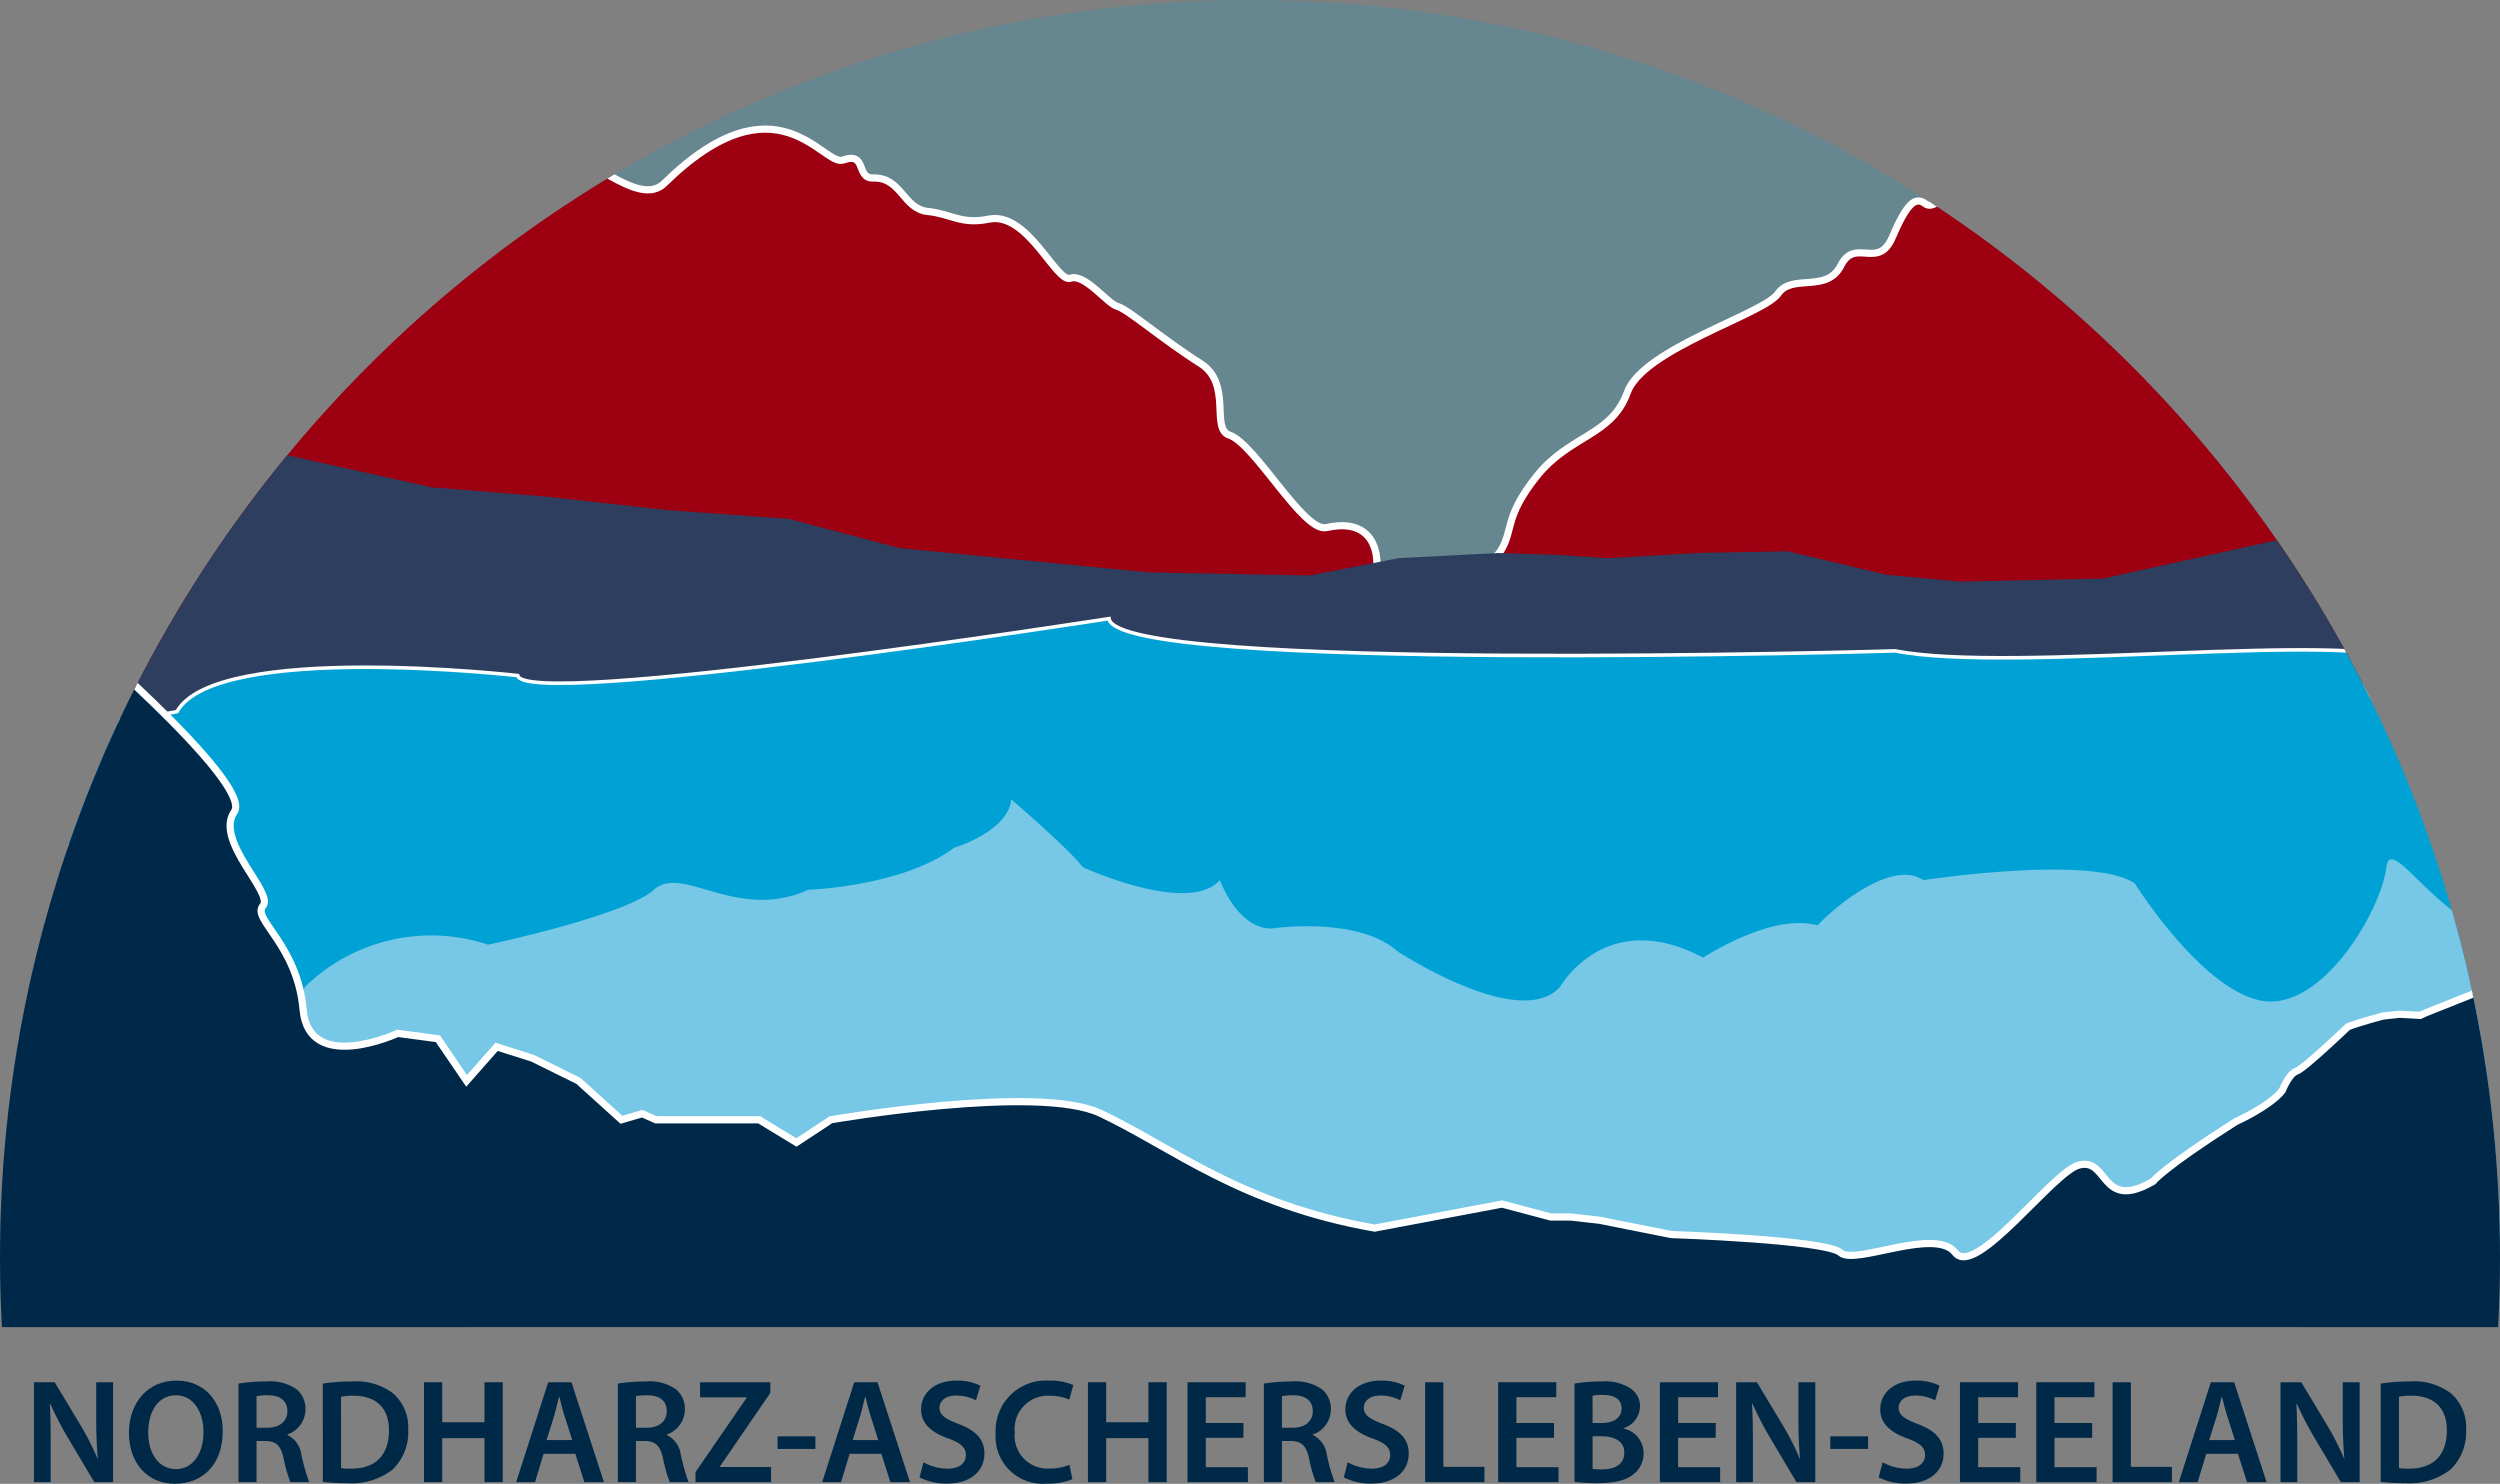 <svg xmlns="http://www.w3.org/2000/svg" xmlns:xlink="http://www.w3.org/1999/xlink" width="260" height="154.313" viewBox="0 0 260 154.313">
  <rect x="0" y="0" width="260" height="154.313" fill="#808080" stroke="none"/>
  <defs>
    <clipPath id="clip-path">
      <path id="Pfad_809" data-name="Pfad 809" d="M260,130.733C260,58.531,201.8,0,130,0S0,58.531,0,130.733q0,3.668.2,7.286H259.8Q260,134.4,260,130.733Z" transform="translate(0 0)" fill="none"/>
    </clipPath>
  </defs>
  <g id="Logo" transform="translate(130 77.156)">
    <g id="Gruppe_145" data-name="Gruppe 145" transform="translate(-130 -77.156)">
      <path id="Pfad_772" data-name="Pfad 772" d="M7.174,264.415" transform="translate(-3.607 -132.95)" fill="none" stroke="#ad001c" stroke-width="1"/>
      <g id="Gruppe_142" data-name="Gruppe 142" transform="translate(3.53 143.583)">
        <path id="Pfad_773" data-name="Pfad 773" d="M7.1,299.52V289.13H9.257l2.683,4.455a28.574,28.574,0,0,1,1.772,3.484h.031c-.123-1.388-.17-2.729-.17-4.316V289.13h1.758v10.39H13.373l-2.713-4.563a36.176,36.176,0,0,1-1.865-3.592l-.046.015c.077,1.341.092,2.713.092,4.424v3.715Z" transform="translate(-7.099 -288.96)" fill="#002948"/>
        <path id="Pfad_774" data-name="Pfad 774" d="M36.728,294.045c0,3.484-2.112,5.473-4.979,5.473-2.929,0-4.779-2.235-4.779-5.288,0-3.191,2-5.442,4.933-5.442C34.94,288.788,36.728,291.085,36.728,294.045Zm-7.755.154c0,2.112,1.064,3.793,2.883,3.793s2.867-1.7,2.867-3.87c0-1.958-.971-3.808-2.867-3.808S28.974,292.056,28.974,294.2Z" transform="translate(-17.09 -288.788)" fill="#002948"/>
        <path id="Pfad_775" data-name="Pfad 775" d="M49.879,289.19a18,18,0,0,1,2.867-.216,4.815,4.815,0,0,1,3.206.832,2.632,2.632,0,0,1,.894,2.082,2.771,2.771,0,0,1-1.881,2.6v.046a2.643,2.643,0,0,1,1.449,2,20.748,20.748,0,0,0,.817,2.9H55.274a14.772,14.772,0,0,1-.694-2.451c-.293-1.356-.786-1.788-1.865-1.819h-.956v4.27h-1.88Zm1.88,4.594h1.126c1.279,0,2.081-.678,2.081-1.711,0-1.141-.8-1.665-2.035-1.665a5.455,5.455,0,0,0-1.172.093Z" transform="translate(-28.609 -288.882)" fill="#002948"/>
        <path id="Pfad_776" data-name="Pfad 776" d="M67.518,289.19a19.2,19.2,0,0,1,3.021-.216,6.326,6.326,0,0,1,4.239,1.2A4.647,4.647,0,0,1,76.4,294a5.379,5.379,0,0,1-1.619,4.131,6.936,6.936,0,0,1-4.7,1.419,20.821,20.821,0,0,1-2.559-.138Zm1.9,8.8a6.985,6.985,0,0,0,1.048.047c2.467.015,3.931-1.341,3.931-3.978.015-2.3-1.311-3.607-3.684-3.607a6.079,6.079,0,0,0-1.3.108Z" transform="translate(-37.478 -288.882)" fill="#002948"/>
        <path id="Pfad_777" data-name="Pfad 777" d="M90.586,289.13v4.162H94.98V289.13h1.9v10.39h-1.9v-4.579H90.586v4.579h-1.9V289.13Z" transform="translate(-48.124 -288.96)" fill="#002948"/>
        <path id="Pfad_778" data-name="Pfad 778" d="M110.824,296.575l-.894,2.944h-1.958l3.33-10.39h2.42l3.376,10.39h-2.035l-.94-2.944Zm2.975-1.434-.817-2.559c-.2-.632-.37-1.341-.524-1.943h-.031c-.154.6-.309,1.326-.494,1.943l-.8,2.559Z" transform="translate(-57.819 -288.96)" fill="#002948"/>
        <path id="Pfad_779" data-name="Pfad 779" d="M129.237,289.19a18.015,18.015,0,0,1,2.868-.216,4.815,4.815,0,0,1,3.206.832,2.631,2.631,0,0,1,.894,2.082,2.771,2.771,0,0,1-1.88,2.6v.046a2.644,2.644,0,0,1,1.449,2,20.749,20.749,0,0,0,.817,2.9h-1.957a14.6,14.6,0,0,1-.694-2.451c-.293-1.356-.786-1.788-1.865-1.819h-.955v4.27h-1.881Zm1.881,4.594h1.125c1.279,0,2.081-.678,2.081-1.711,0-1.141-.8-1.665-2.035-1.665a5.445,5.445,0,0,0-1.171.093Z" transform="translate(-68.511 -288.882)" fill="#002948"/>
        <path id="Pfad_780" data-name="Pfad 780" d="M145.481,298.472l5.318-7.724V290.7h-4.841V289.13h7.307v1.11l-5.241,7.646v.061h5.318v1.573h-7.862Z" transform="translate(-76.679 -288.96)" fill="#002948"/>
        <path id="Pfad_781" data-name="Pfad 781" d="M166.586,300.446v1.311h-3.931v-1.311Z" transform="translate(-85.314 -294.65)" fill="#002948"/>
        <path id="Pfad_782" data-name="Pfad 782" d="M174.838,296.575l-.894,2.944h-1.958l3.33-10.39h2.42l3.376,10.39h-2.035l-.941-2.944Zm2.975-1.434L177,292.583c-.2-.632-.37-1.341-.524-1.943h-.031c-.154.6-.308,1.326-.493,1.943l-.8,2.559Z" transform="translate(-90.006 -288.96)" fill="#002948"/>
        <path id="Pfad_783" data-name="Pfad 783" d="M192.738,297.282a5.246,5.246,0,0,0,2.513.663c1.218,0,1.9-.571,1.9-1.419,0-.786-.524-1.249-1.85-1.726-1.711-.617-2.806-1.526-2.806-3.022,0-1.7,1.419-2.991,3.669-2.991a5.486,5.486,0,0,1,2.5.524l-.462,1.526a4.393,4.393,0,0,0-2.066-.493c-1.2,0-1.726.647-1.726,1.248,0,.8.6,1.172,1.989,1.711,1.8.678,2.682,1.587,2.682,3.083,0,1.665-1.264,3.114-3.946,3.114a6.174,6.174,0,0,1-2.806-.647Z" transform="translate(-100.231 -288.788)" fill="#002948"/>
        <path id="Pfad_784" data-name="Pfad 784" d="M216.241,299.04a6.567,6.567,0,0,1-2.682.462,4.9,4.9,0,0,1-5.3-5.226,5.226,5.226,0,0,1,5.55-5.488,5.969,5.969,0,0,1,2.528.462l-.416,1.511a5.048,5.048,0,0,0-2.035-.4,3.46,3.46,0,0,0-3.638,3.823,3.41,3.41,0,0,0,3.623,3.746,5.311,5.311,0,0,0,2.066-.385Z" transform="translate(-108.242 -288.788)" fill="#002948"/>
        <path id="Pfad_785" data-name="Pfad 785" d="M229.465,289.13v4.162h4.394V289.13h1.9v10.39h-1.9v-4.579h-4.394v4.579h-1.9V289.13Z" transform="translate(-117.953 -288.96)" fill="#002948"/>
        <path id="Pfad_786" data-name="Pfad 786" d="M254.212,294.911H250.3v3.052h4.379v1.557H248.4V289.13h6.043v1.556H250.3v2.683h3.916Z" transform="translate(-128.427 -288.96)" fill="#002948"/>
        <path id="Pfad_787" data-name="Pfad 787" d="M264.365,289.19a18.015,18.015,0,0,1,2.868-.216,4.815,4.815,0,0,1,3.206.832,2.631,2.631,0,0,1,.894,2.082,2.771,2.771,0,0,1-1.88,2.6v.046a2.644,2.644,0,0,1,1.449,2,20.842,20.842,0,0,0,.817,2.9h-1.957a14.6,14.6,0,0,1-.694-2.451c-.293-1.356-.786-1.788-1.865-1.819h-.956v4.27h-1.881Zm1.881,4.594h1.125c1.28,0,2.082-.678,2.082-1.711,0-1.141-.8-1.665-2.035-1.665a5.459,5.459,0,0,0-1.172.093Z" transform="translate(-136.454 -288.882)" fill="#002948"/>
        <path id="Pfad_788" data-name="Pfad 788" d="M281.49,297.282a5.246,5.246,0,0,0,2.513.663c1.218,0,1.9-.571,1.9-1.419,0-.786-.524-1.249-1.85-1.726-1.711-.617-2.806-1.526-2.806-3.022,0-1.7,1.418-2.991,3.669-2.991a5.486,5.486,0,0,1,2.5.524l-.462,1.526a4.4,4.4,0,0,0-2.066-.493c-1.2,0-1.726.647-1.726,1.248,0,.8.6,1.172,1.989,1.711,1.8.678,2.682,1.587,2.682,3.083,0,1.665-1.264,3.114-3.946,3.114a6.176,6.176,0,0,1-2.806-.647Z" transform="translate(-144.856 -288.788)" fill="#002948"/>
        <path id="Pfad_789" data-name="Pfad 789" d="M298.093,289.13h1.9v8.8h4.27v1.588h-6.166Z" transform="translate(-153.413 -288.96)" fill="#002948"/>
        <path id="Pfad_790" data-name="Pfad 790" d="M319.188,294.911h-3.915v3.052h4.378v1.557h-6.274V289.13h6.043v1.556h-4.147v2.683h3.915Z" transform="translate(-161.098 -288.96)" fill="#002948"/>
        <path id="Pfad_791" data-name="Pfad 791" d="M329.341,289.19a15.862,15.862,0,0,1,2.76-.216,4.924,4.924,0,0,1,2.975.663,2.192,2.192,0,0,1,1.079,1.943,2.417,2.417,0,0,1-1.727,2.251v.031a2.62,2.62,0,0,1,2.1,2.574,2.7,2.7,0,0,1-1,2.143c-.74.647-1.957.971-3.854.971a18.491,18.491,0,0,1-2.327-.138Zm1.881,4.1h.971c1.311,0,2.05-.616,2.05-1.5,0-.971-.74-1.418-1.943-1.418a5.149,5.149,0,0,0-1.079.077Zm0,4.779a8.276,8.276,0,0,0,1,.046c1.218,0,2.3-.462,2.3-1.742,0-1.2-1.049-1.7-2.359-1.7h-.94Z" transform="translate(-169.125 -288.882)" fill="#002948"/>
        <path id="Pfad_792" data-name="Pfad 792" d="M353.008,294.911h-3.915v3.052h4.377v1.557H347.2V289.13h6.043v1.556h-4.147v2.683h3.915Z" transform="translate(-178.103 -288.96)" fill="#002948"/>
        <path id="Pfad_793" data-name="Pfad 793" d="M363.161,299.52V289.13h2.158L368,293.585a28.579,28.579,0,0,1,1.773,3.484h.03c-.123-1.388-.169-2.729-.169-4.316V289.13h1.758v10.39h-1.958l-2.713-4.563a36.185,36.185,0,0,1-1.865-3.592l-.046.015c.077,1.341.093,2.713.093,4.424v3.715Z" transform="translate(-186.13 -288.96)" fill="#002948"/>
        <path id="Pfad_794" data-name="Pfad 794" d="M386.778,300.446v1.311h-3.931v-1.311Z" transform="translate(-196.028 -294.65)" fill="#002948"/>
        <path id="Pfad_795" data-name="Pfad 795" d="M393.368,297.282a5.246,5.246,0,0,0,2.513.663c1.218,0,1.9-.571,1.9-1.419,0-.786-.524-1.249-1.85-1.726-1.712-.617-2.806-1.526-2.806-3.022,0-1.7,1.419-2.991,3.669-2.991a5.486,5.486,0,0,1,2.5.524l-.462,1.526a4.394,4.394,0,0,0-2.066-.493c-1.2,0-1.726.647-1.726,1.248,0,.8.6,1.172,1.989,1.711,1.8.678,2.682,1.587,2.682,3.083,0,1.665-1.264,3.114-3.946,3.114a6.174,6.174,0,0,1-2.806-.647Z" transform="translate(-201.109 -288.788)" fill="#002948"/>
        <path id="Pfad_796" data-name="Pfad 796" d="M415.783,294.911h-3.916v3.052h4.379v1.557h-6.275V289.13h6.043v1.556h-4.147v2.683h3.916Z" transform="translate(-209.666 -288.96)" fill="#002948"/>
        <path id="Pfad_797" data-name="Pfad 797" d="M431.748,294.911h-3.916v3.052h4.379v1.557h-6.275V289.13h6.043v1.556h-4.147v2.683h3.916Z" transform="translate(-217.694 -288.96)" fill="#002948"/>
        <path id="Pfad_798" data-name="Pfad 798" d="M441.9,289.13h1.9v8.8h4.27v1.588H441.9Z" transform="translate(-225.72 -288.96)" fill="#002948"/>
        <path id="Pfad_799" data-name="Pfad 799" d="M458.609,296.575l-.894,2.944h-1.957l3.33-10.39h2.42l3.376,10.39h-2.035l-.941-2.944Zm2.976-1.434-.817-2.559c-.2-.632-.37-1.341-.525-1.943h-.031c-.154.6-.308,1.326-.493,1.943l-.8,2.559Z" transform="translate(-232.688 -288.96)" fill="#002948"/>
        <path id="Pfad_800" data-name="Pfad 800" d="M477.023,299.52V289.13h2.158l2.683,4.455a28.559,28.559,0,0,1,1.772,3.484h.031c-.123-1.388-.17-2.729-.17-4.316V289.13h1.758v10.39H483.3l-2.713-4.563a36.081,36.081,0,0,1-1.865-3.592l-.047.015c.077,1.341.092,2.713.092,4.424v3.715Z" transform="translate(-243.381 -288.96)" fill="#002948"/>
        <path id="Pfad_801" data-name="Pfad 801" d="M497.979,289.19a19.217,19.217,0,0,1,3.022-.216,6.326,6.326,0,0,1,4.239,1.2A4.647,4.647,0,0,1,506.859,294a5.379,5.379,0,0,1-1.619,4.131,6.936,6.936,0,0,1-4.7,1.419,20.845,20.845,0,0,1-2.56-.138Zm1.9,8.8a6.978,6.978,0,0,0,1.048.047c2.467.015,3.932-1.341,3.932-3.978.015-2.3-1.311-3.607-3.685-3.607a6.064,6.064,0,0,0-1.294.108Z" transform="translate(-253.917 -288.882)" fill="#002948"/>
      </g>
      <g id="Gruppe_144" data-name="Gruppe 144" transform="translate(0 0)">
        <g id="Gruppe_143" data-name="Gruppe 143" clip-path="url(#clip-path)">
          <rect id="Rechteck_84" data-name="Rechteck 84" width="288.219" height="62.809" transform="translate(-7.306 -1.738)" fill="#00a2d5" opacity="0.2"/>
          <path id="Pfad_802" data-name="Pfad 802" d="M204.32,14.263s-2.048,2.673-8.738,0-9.662-2.971-13.825,1.187-4.311,6.566-8.771,4.159-4.31-.8-8.028,2.674-5.5,5.88-6.541,5.079-1.933,0-3.42,3.475-3.864,0-5.351,2.94-5.054.8-6.542,2.94-14.037,5.723-15.672,10.267-6,4.427-9.415,8.705-2.414,5.622-3.753,7.762-5.2,2.406-5.2,2.406-8.769-1.87-8.027,0c.387.975,1.616-6.279-4.907-4.812-2.379.535-7.424-8.731-10.089-9.619-1.991-.663.355-5.33-3.02-7.461-3.936-2.485-7.554-5.643-8.6-5.91S71,34.58,69.519,35.113s-4.442-6.96-8.474-6.148c-2.926.589-3.865-.534-6.392-.8S51.931,24.6,49,24.688c-1.821.054-.626-2.752-3.122-1.871-2.091.738-6.839-9.09-18.583,2.407-3.448,3.373-10.535-6.98-11.787.265-.584,3.38,2.441-.22.34.536-2.973,1.069-5.055,1.6-7.433,4.01s-4.312,1.336-6.1,4.01S-1.987,36.64-3.77,39.486-18.786,28.7-25.475,41s-.446-8.556-8.177-6.684-24.231.8-29.88,2.405-17.394-3.286-19.623,2.768l1.188,37.065L204.32,81.363Z" transform="translate(41.811 -6.176)" fill="#9d0011" stroke="#fff" stroke-width="0.746"/>
          <rect id="Rechteck_85" data-name="Rechteck 85" width="289.442" height="142.599" transform="translate(-8.706 -4.58)" fill="none"/>
          <path id="Pfad_803" data-name="Pfad 803" d="M260.745,129.462a129.843,129.843,0,1,0-259.685,0c0,2.81.1,5.6.272,8.365H260.473Q260.738,133.679,260.745,129.462Z" transform="translate(-0.533 0.192)" fill="none"/>
          <path id="Pfad_804" data-name="Pfad 804" d="M260.741,128.963a130.264,130.264,0,1,0-260.527,0c0,2.823.1,5.623.274,8.4H260.467C260.645,134.586,260.741,131.786,260.741,128.963Z" transform="translate(-0.108 0.654)" fill="none"/>
          <path id="Pfad_805" data-name="Pfad 805" d="M-20.281,89.224H6.264L28.65,94.2l6.056,1.345,11.68.947,13,1.438,12.436.889,11.552,3.046,11.365,1.109,14.548,1.419,9.912.187,6.837.129,9.209-1.8,10.3-.533,5.862.178,5.508.355,9.67-.548,9.161-.163,10.246,2.44,7.667.708,14.853-.316,27.177-6,1.264,14.852L-11.116,124.3Z" transform="translate(10.197 -44.862)" fill="#2e3e5e"/>
          <path id="Pfad_806" data-name="Pfad 806" d="M6.312,158.763s.616,4.189,3.391,3.992c0,0,2.025,4.284,3.416,3.49l6.412,6.813s4.83-5.591,12.333-4.915l26.962,2.51,118.594,9.282,70.732-4.344L262.237,175l9.39.4.3-39.495s-24.841,1.383-30.14-1.975-41.652,1.186-53.466-1.184c0,0-81.032,2.37-81.789-3.357,0,0-60.736,9.478-61.494,5.924,0,0-31.352-3.554-35.441,3.753,0,0-23.628,4.342-27.112,2.368Z" transform="translate(8.805 -65.054)" fill="#00a2d5" stroke="#fff" stroke-width="0.373"/>
          <path id="Pfad_807" data-name="Pfad 807" d="M287.889,210.546,298,186.025l-6.839-4.7c-12.041,5.375-19.921-11.756-20.514-7.053s-6.84,15.116-13.084,13.859-13.082-12.18-13.082-12.18c-4.459-3.023-22-.336-22-.336-2.921-2.03-8.349,1.958-11,4.7-4.759-1.344-11.894,3.359-11.894,3.359-10.109-5.375-14.866,3.022-14.866,3.022-4.163,4.7-16.948-3.7-16.948-3.7-4.163-3.695-13.082-2.35-13.082-2.35-3.568,0-5.352-5.04-5.352-5.04-3.27,3.7-14.27-1.343-14.27-1.343-1.19-1.68-7.434-7.054-7.434-7.054-.3,3.359-5.946,5.038-5.946,5.038-5.352,4.032-15.163,4.367-15.163,4.367-7.433,3.36-13.083-2.687-16.056,0s-17.245,5.71-17.245,5.71A18.767,18.767,0,0,0,54.195,186.7L44.68,203.492l26.659,18.6H261.685Z" transform="translate(-22.465 -84.077)" fill="#76c8e6"/>
          <path id="Pfad_808" data-name="Pfad 808" d="M259.043,127.284l-1.939,2.024-1.492,2.02h-1.79l-1.194,3.371H250.84l-1.193,1.738v3.655l-2.088-3.655h-2.982v7.025l-2.387,7.415-5.072,2.022-.574.264-2.154-.12-1.747.193s-2.526.676-3.607,1.108c0,0-4.583,4.384-5.358,4.623s-1.477,2.02-1.477,2.02c-1.276,1.631-4.866,3.246-4.866,3.246-7.588,4.83-8.556,6.191-8.556,6.191-5.522,3.2-4.609-2.565-7.757-1.685-2.716.76-10.738,11.8-12.827,9.1s-10.439,1.348-11.932,0-17.6-1.884-17.6-1.884l-7.458-1.486-2.982-.337h-2.089l-5.072-1.348-13.245,2.5C113.85,172.833,106.9,166.95,99.3,163.345c-6.472-3.07-28.042.675-28.042.675l-3.579,2.359L63.8,164.02H53.061l-1.418-.634-2.161.634-4.476-4.046-4.772-2.359-3.741-1.182-3.12,3.54-2.983-4.381-4.176-.56s-9.248,4.268-9.844-2.473S11,143.124,12.192,141.777,7.122,135.035,9.21,132s-18.2-20.222-18.2-20.222c0-3.706-3.877-5.054-3.877-5.659s-2.984-11.529-2.984-11.529,0,7.415-1.193,7.078-2.088,4.452-2.088,4.452v2.963l-3.878,2.7c0-2.022-3.581-5.659-3.581-5.659,0-2.963-3.545-11.529-3.545-11.529v91.494H259.043Z" transform="translate(15.151 -47.562)" fill="#002949" stroke="#fff" stroke-width="0.746"/>
        </g>
      </g>
    </g>
  </g>
</svg>
